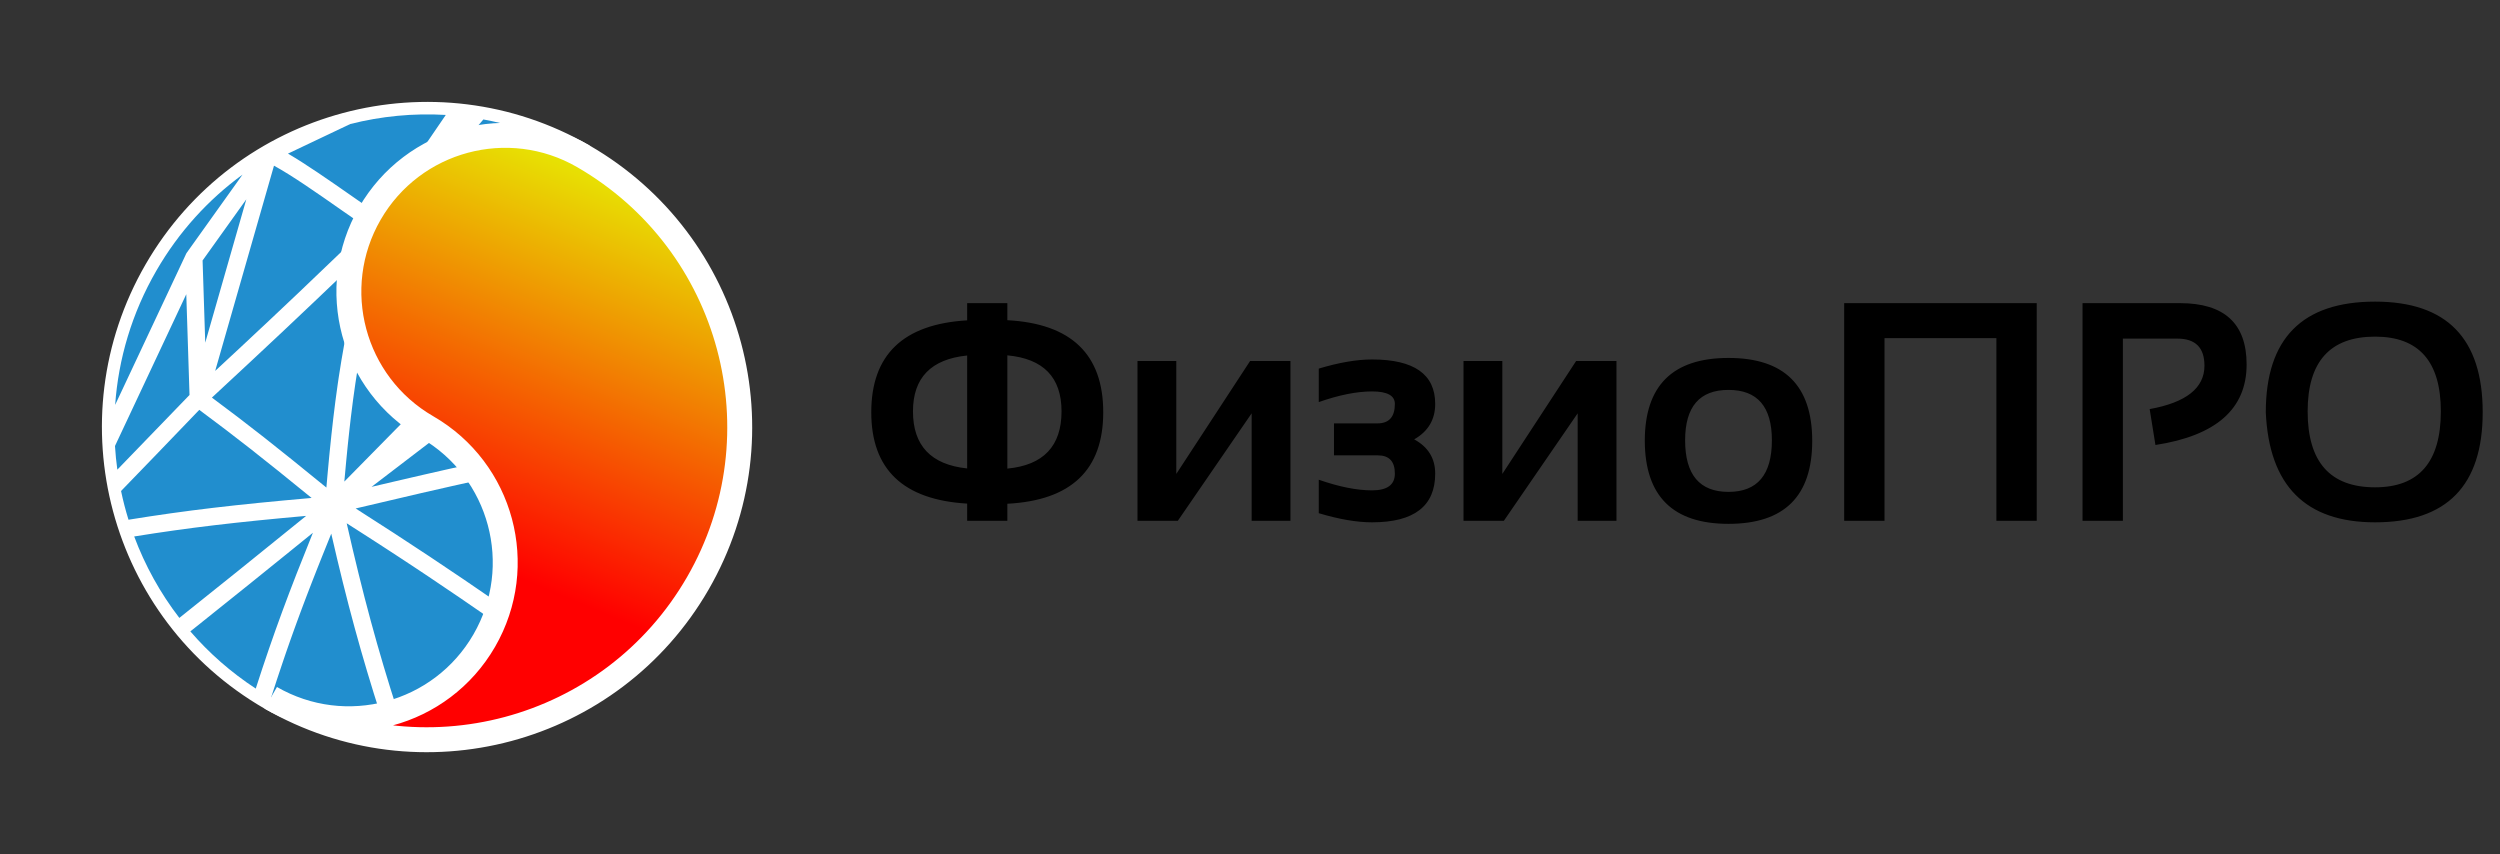 <svg width="401" height="137" viewBox="0 0 401 137" fill="none" xmlns="http://www.w3.org/2000/svg">
<rect x="0" y="0" width="401" height="137" fill="#333333" stroke="none"/>
<path d="M77.677 102.75C84.601 90.758 80.492 75.424 68.5 68.5C56.508 61.576 52.399 46.242 59.322 34.25C66.246 22.258 81.58 18.149 93.573 25.073C69.588 11.225 38.92 19.443 25.072 43.427C11.225 67.412 19.443 98.08 43.427 111.927C55.419 118.851 70.753 114.742 77.677 102.75Z" fill="white" stroke="white" stroke-width="4"/>
<path d="M53.134 85.601C55.623 96.504 58.01 105.246 61.078 114.758C55.269 115.97 49.011 115.138 43.464 111.947C44.108 109.937 44.731 108.047 45.351 106.22C45.522 105.716 45.691 105.216 45.862 104.72C45.998 104.328 46.135 103.938 46.27 103.55C46.363 103.286 46.454 103.022 46.547 102.76C46.693 102.345 46.841 101.933 46.988 101.521C47.096 101.222 47.203 100.922 47.312 100.623C47.422 100.317 47.534 100.012 47.645 99.707C47.794 99.302 47.942 98.896 48.093 98.49C48.184 98.243 48.276 97.995 48.369 97.747C48.529 97.318 48.692 96.887 48.855 96.454C48.973 96.142 49.092 95.829 49.212 95.515C49.342 95.175 49.474 94.833 49.606 94.489C49.747 94.124 49.888 93.757 50.032 93.386C50.251 92.823 50.475 92.252 50.703 91.674C50.727 91.613 50.75 91.552 50.773 91.492C51.041 90.814 51.315 90.125 51.596 89.422C52.085 88.196 52.596 86.927 53.134 85.601ZM58.478 85.77C59.086 86.161 59.685 86.547 60.278 86.93C60.651 87.172 61.022 87.412 61.391 87.651C61.793 87.912 62.192 88.172 62.59 88.431C63.037 88.723 63.481 89.014 63.924 89.303C64.286 89.541 64.648 89.778 65.008 90.015C65.496 90.337 65.984 90.658 66.47 90.98C66.74 91.159 67.011 91.339 67.281 91.518C67.758 91.835 68.235 92.153 68.713 92.472C72.077 94.721 75.469 97.036 79.204 99.624C78.773 100.685 78.266 101.73 77.678 102.75C74.463 108.318 69.433 112.186 63.768 114.04C60.604 104.241 58.177 95.285 55.61 83.934C56.589 84.558 57.543 85.169 58.478 85.77ZM50.19 85.457C46.382 94.871 43.9 101.514 41.023 110.448C37.027 107.836 33.519 104.736 30.53 101.274C30.874 101.001 31.22 100.726 31.567 100.449C34.209 98.344 36.961 96.14 39.918 93.76C40.081 93.628 40.244 93.496 40.408 93.364C42.388 91.77 44.462 90.096 46.656 88.32C46.807 88.198 46.958 88.075 47.11 87.952C48.111 87.142 49.137 86.311 50.19 85.457ZM49.106 82.748C41.085 89.252 34.678 94.408 28.768 99.112C25.691 95.115 23.261 90.704 21.524 86.049C30.249 84.647 37.903 83.746 49.106 82.748ZM77.224 76.917C80.895 82.798 82.028 90.055 80.138 96.885C72.394 91.532 65.623 87.024 57.047 81.558C64.475 79.794 71.039 78.276 77.224 76.917ZM31.964 65.741C37.824 70.091 42.06 73.409 49.981 79.871C37.883 80.932 29.889 81.862 20.611 83.364C20.141 81.848 19.742 80.31 19.417 78.756C23.192 74.863 26.729 71.198 31.549 66.172L31.964 65.741ZM56.278 42.795C55.879 45.274 55.859 47.778 56.199 50.223C55.477 53.637 54.878 56.929 54.357 60.366C54.344 60.451 54.331 60.536 54.318 60.622C54.272 60.932 54.226 61.243 54.181 61.555C54.166 61.655 54.152 61.756 54.138 61.856C53.658 65.21 53.247 68.734 52.86 72.666C52.837 72.901 52.813 73.138 52.79 73.377C52.71 74.21 52.631 75.063 52.553 75.935C52.545 76.02 52.537 76.106 52.529 76.191C52.47 76.85 52.411 77.521 52.352 78.204C44.173 71.526 39.854 68.13 33.99 63.775C42.786 55.623 48.392 50.351 56.278 42.795ZM70.478 69.77C72.385 71.121 74.053 72.699 75.466 74.448C74.469 74.669 73.461 74.894 72.441 75.124C72.025 75.218 71.606 75.312 71.186 75.407C70.078 75.658 68.956 75.913 67.815 76.175C67.29 76.296 66.76 76.419 66.227 76.543C65.183 76.784 64.124 77.029 63.048 77.281C62.399 77.433 61.745 77.587 61.083 77.742C60.592 77.857 60.096 77.972 59.598 78.09C63.515 75.105 67.074 72.38 70.478 69.77ZM57.847 56.317C59.475 60.288 62.128 63.867 65.69 66.616C62.387 69.978 58.937 73.486 55.23 77.245C55.328 76.133 55.428 75.055 55.527 74.007C55.599 73.255 55.67 72.518 55.744 71.795C55.777 71.468 55.811 71.145 55.845 70.824C55.907 70.236 55.969 69.656 56.032 69.085C56.115 68.342 56.197 67.612 56.283 66.894C56.733 63.151 57.239 59.72 57.847 56.317ZM30.086 53.601L30.398 63.354L18.821 75.332C18.647 74.073 18.522 72.807 18.443 71.536L29.879 47.196L30.086 53.601ZM29.949 40.549L29.946 40.553C29.872 40.661 29.813 40.777 29.77 40.898L18.472 64.944C18.989 57.592 21.14 50.24 25.073 43.428C28.68 37.18 33.43 32.004 38.904 28.008L29.949 40.549ZM43.948 26.576C46.792 28.125 50.704 30.848 54.837 33.744L54.838 33.746C55.986 34.544 57.155 35.354 58.326 36.162C58.111 36.621 57.91 37.083 57.725 37.549C50.286 44.702 45.113 49.62 38.657 55.641C37.577 56.648 36.461 57.687 35.293 58.771C35.036 59.01 34.777 59.25 34.515 59.493L43.948 26.576ZM32.92 54.966L32.495 41.778L39.509 31.971L32.92 54.966ZM56.179 19.894C61.156 18.632 66.326 18.13 71.504 18.436C69.587 21.232 67.723 23.958 65.678 26.962C63.34 28.772 61.286 31.025 59.656 33.687C59.471 33.559 59.286 33.432 59.102 33.304L56.435 31.451C52.701 28.845 49.078 26.321 46.188 24.64L56.179 19.894ZM83.565 20.661C86.72 21.658 89.82 22.983 92.821 24.648C92.817 24.649 92.814 24.65 92.81 24.651C89.421 22.846 85.791 21.896 82.176 21.735C82.641 21.376 83.104 21.017 83.565 20.661ZM77.532 19.161C78.432 19.326 79.331 19.516 80.226 19.731C79.26 20.477 78.284 21.229 77.293 21.995C76.406 22.129 75.528 22.31 74.662 22.538C75.641 21.389 76.596 20.265 77.532 19.161Z" fill="#218ECE"/>
<path d="M68.499 68.5C80.491 75.424 84.6 90.758 77.676 102.75C70.753 114.742 55.418 118.851 43.426 111.927C67.41 125.775 98.079 117.557 111.926 93.573C125.774 69.589 117.556 38.92 93.572 25.073C81.58 18.149 66.245 22.258 59.322 34.25C52.398 46.242 56.507 61.577 68.499 68.5Z" fill="url(#paint0_linear_130_34)" stroke="white" stroke-width="4"/>
<path d="M155.133 80.778C144.879 80.176 139.752 75.293 139.752 66.129C139.752 56.901 144.879 51.986 155.133 51.383V48.624H161.578V51.359C171.832 51.912 176.959 56.836 176.959 66.129C176.959 75.374 171.832 80.265 161.578 80.802V83.537H155.133V80.778ZM155.133 75.138V57.023C149.339 57.609 146.441 60.596 146.441 65.983C146.441 71.484 149.339 74.536 155.133 75.138ZM161.578 56.998V75.163C167.372 74.609 170.27 71.549 170.27 65.983C170.27 60.53 167.372 57.536 161.578 56.998ZM200.763 83.537V66.3L188.922 83.537H182.452V57.902H188.678V76.017L200.519 57.902H206.988V83.537H200.763ZM211.529 59.123C214.785 58.146 217.633 57.658 220.074 57.658C226.829 57.658 230.206 60.034 230.206 64.787C230.206 67.293 229.083 69.189 226.837 70.475C229.083 71.696 230.206 73.527 230.206 75.968C230.206 81.177 226.829 83.781 220.074 83.781C217.633 83.781 214.785 83.293 211.529 82.316V76.945C214.785 78.084 217.633 78.654 220.074 78.654C222.516 78.654 223.736 77.759 223.736 75.968C223.736 74.015 222.825 73.039 221.002 73.039H213.971V67.912H220.929C222.8 67.912 223.736 66.87 223.736 64.787C223.736 63.452 222.516 62.785 220.074 62.785C217.633 62.785 214.785 63.354 211.529 64.494V59.123ZM253.058 83.537V66.3L241.217 83.537H234.747V57.902H240.973V76.017L252.813 57.902H259.283V83.537H253.058ZM263.824 70.719C263.824 61.849 268.3 57.414 277.252 57.414C286.204 57.414 290.68 61.849 290.68 70.719C290.68 79.59 286.204 84.025 277.252 84.025C268.333 84.025 263.857 79.59 263.824 70.719ZM270.294 70.622C270.294 76.139 272.613 78.898 277.252 78.898C281.891 78.898 284.21 76.139 284.21 70.622C284.21 65.234 281.891 62.541 277.252 62.541C272.613 62.541 270.294 65.234 270.294 70.622ZM295.807 83.537V48.624H326.69V83.537H320.221V54.24H302.276V83.537H295.807ZM334.039 83.537V48.624H349.664C356.793 48.624 360.357 51.904 360.357 58.463C360.357 65.576 355.483 69.881 345.733 71.378L344.806 65.617C350.665 64.559 353.595 62.239 353.595 58.659C353.595 55.762 352.146 54.313 349.249 54.313H340.509V83.537H334.039ZM370.147 65.983C370.147 74.105 373.753 78.165 380.963 78.165C387.994 78.165 391.51 74.105 391.51 65.983C391.51 57.991 387.994 53.996 380.963 53.996C373.753 53.996 370.147 57.991 370.147 65.983ZM363.434 66.129C363.434 54.297 369.277 48.38 380.963 48.38C392.47 48.38 398.224 54.297 398.224 66.129C398.224 77.897 392.47 83.781 380.963 83.781C369.798 83.781 363.954 77.897 363.434 66.129Z" fill="black"/>
<defs>
<linearGradient id="paint0_linear_130_34" x1="104.429" y1="31.341" x2="79.347" y2="91.037" gradientUnits="userSpaceOnUse">
<stop stop-color="#E7E303"/>
<stop offset="1" stop-color="#FF0000"/>
</linearGradient>
</defs>
</svg>
